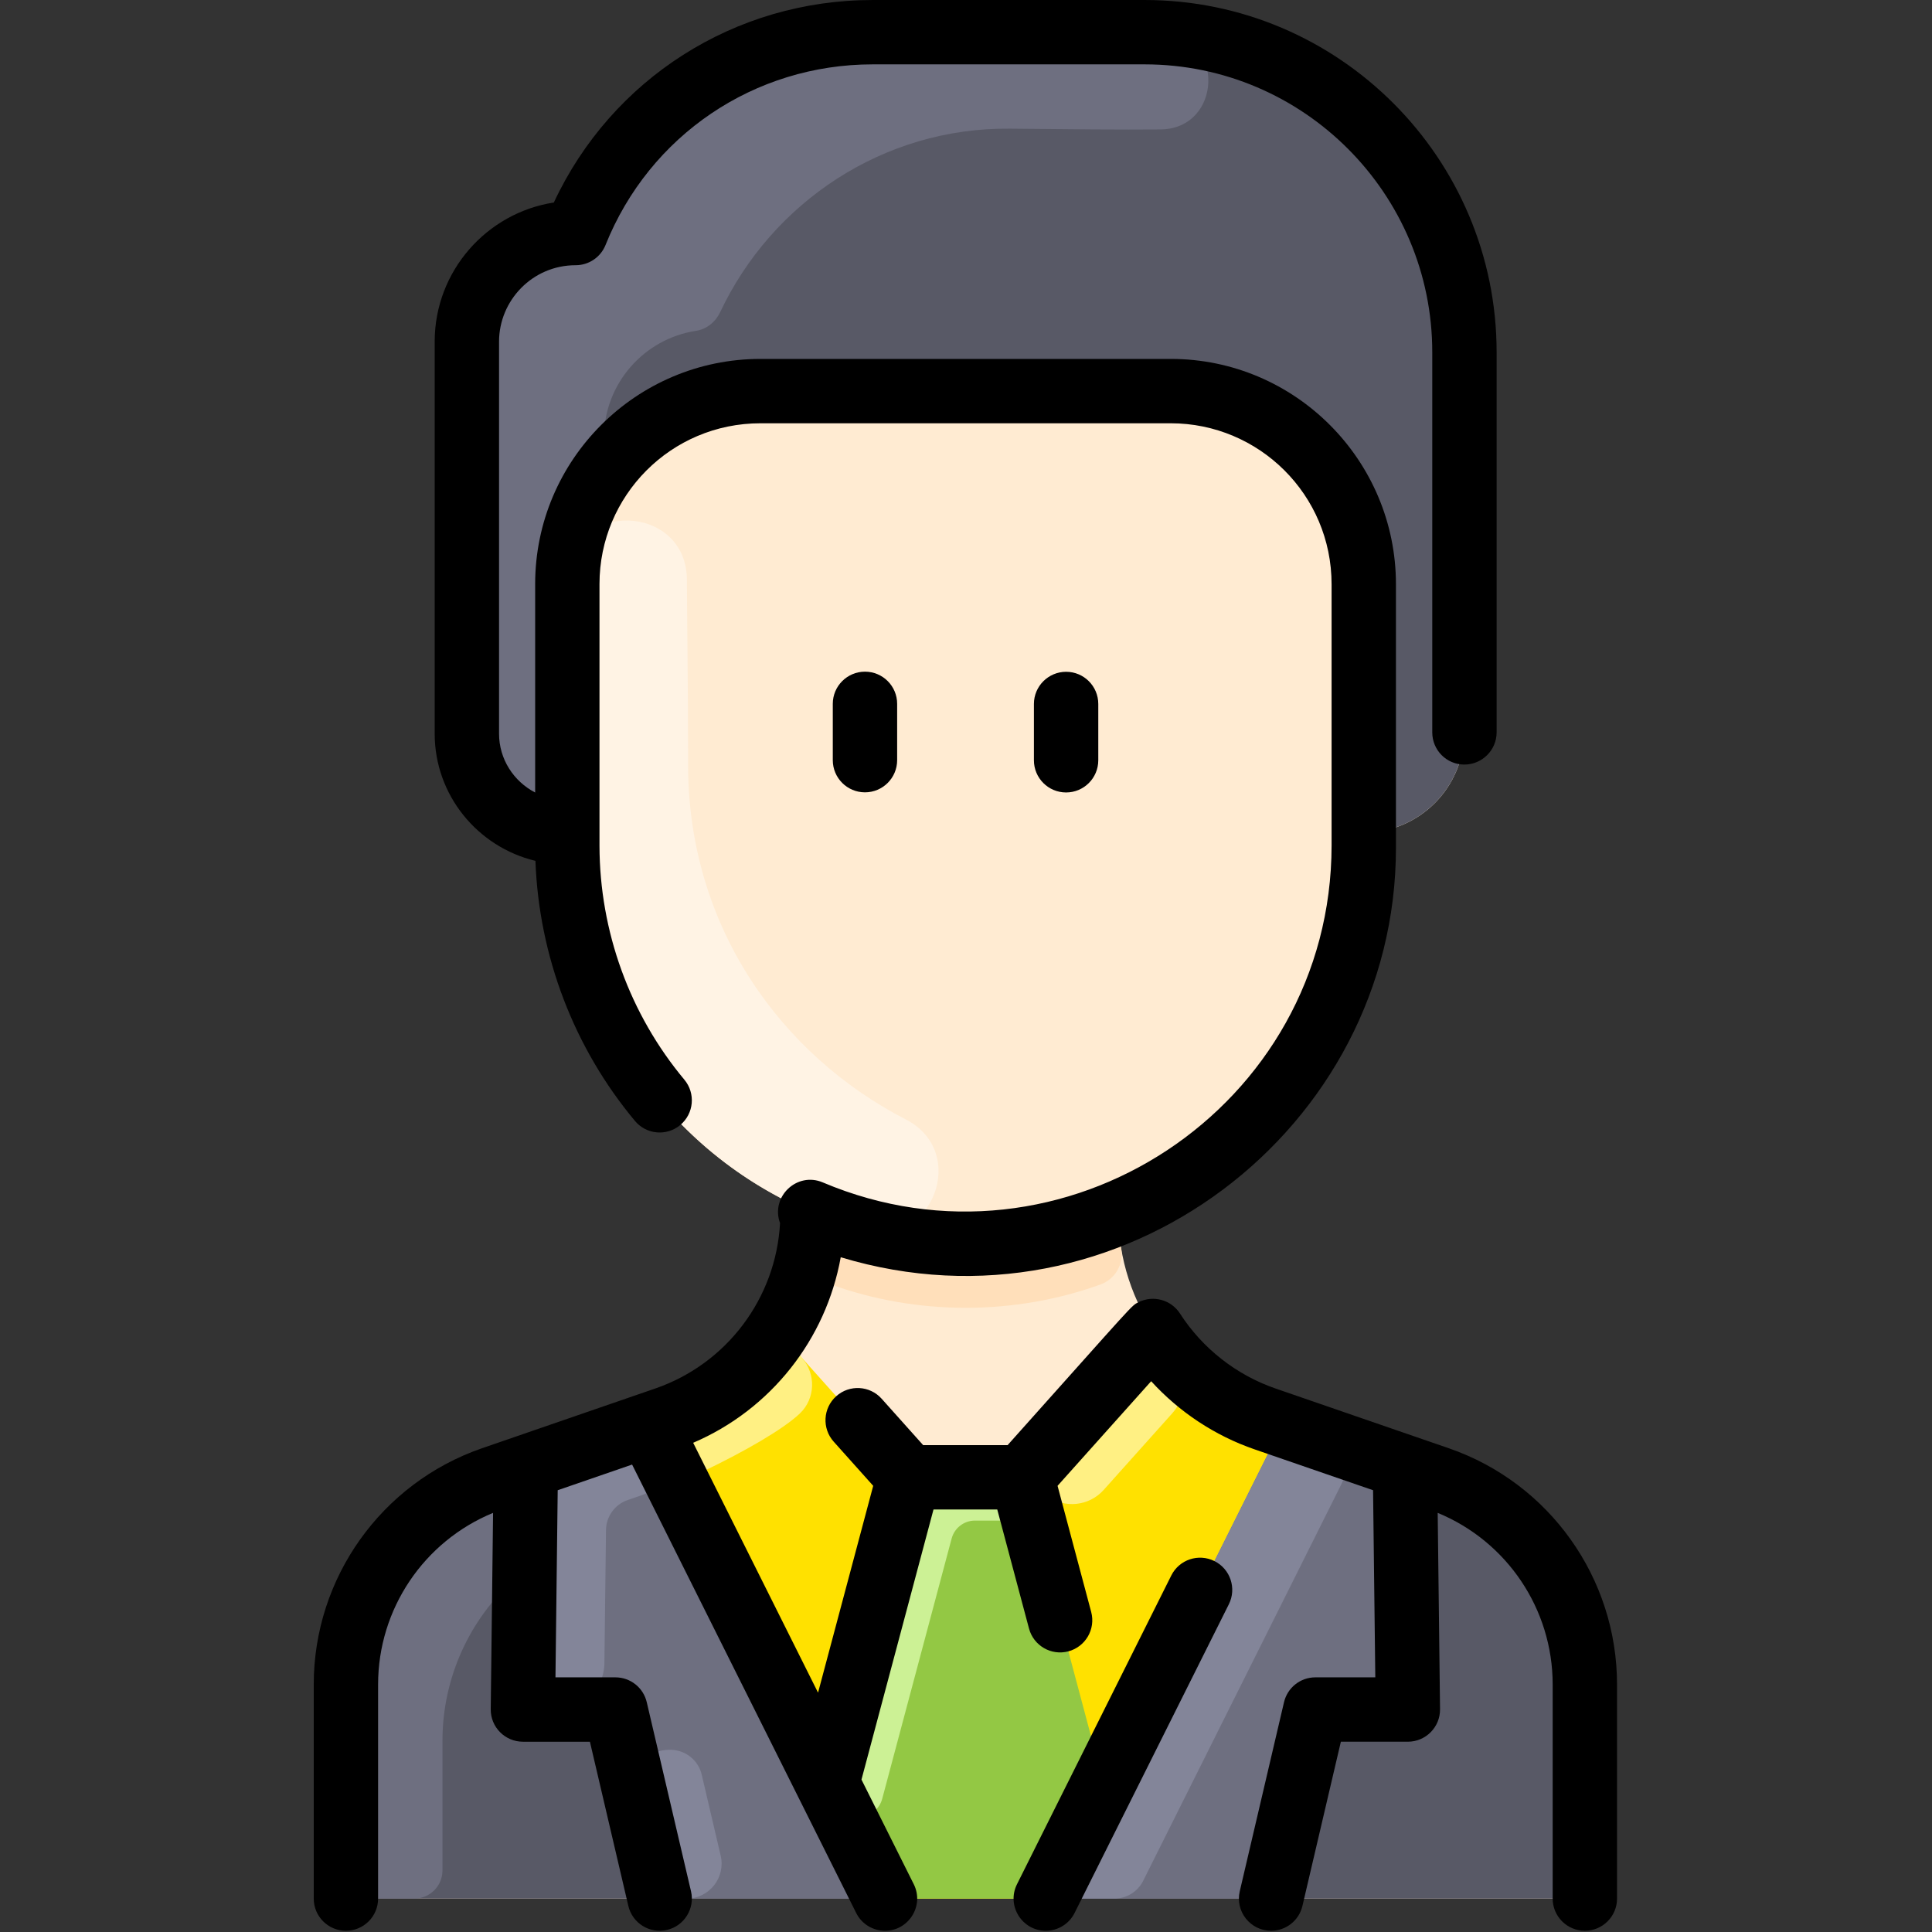 <svg version="1.1" xmlns="http://www.w3.org/2000/svg" xmlns:xlink="http://www.w3.org/1999/xlink" width="479.996px" height="479.996px" viewBox="0,0,256,256"><rect x="0" y="0" width="256" height="256" fill="#333333" stroke="none"/><g fill="none" fill-rule="nonzero" stroke="none" stroke-width="1" stroke-linecap="butt" stroke-linejoin="miter" stroke-miterlimit="10" stroke-dasharray="" stroke-dashoffset="0" font-family="none" font-weight="none" font-size="none" text-anchor="none" style="mix-blend-mode: normal"><g transform="scale(0.533,0.533)"><path d="M357.586,367.613c-0.1,0 -43.858,-15.14 -43.959,-15.18c-21.117,-8.201 -35.63,-28.02 -35.63,-50.87c35.82,-14.9 61,-50.23 61,-91.44v-3.13c13.81,0 25,-11.19 25,-25v-94.46c0,-43.929 -35.611,-79.54 -79.54,-79.54h-67.61c-30.544,0 -58.747,17.586 -71.954,45.64c-1.146,2.435 -3.347,4.265 -6.008,4.672c-12.959,1.981 -22.889,13.177 -22.889,26.689v97.46c0,13.244 10.715,24.54 25,24.54v3.13c0,41.21 25.18,76.54 61,91.44c0,23.405 -15.647,44 -36.49,51.19c-5.09,1.8 -43.02,14.77 -43.12,14.87c-21.78,7.55 -36.39,28.08 -36.39,51.14v45.23c0,4.42 3.58,8 8,8h292c4.42,0 8,-3.58 8,-8v-45.23c0.002,-23.071 -14.62,-43.601 -36.41,-51.151z" fill="#ffebd2"></path><path d="M363.998,87.533v94.46c0,13.81 -11.19,25 -25,25v-61.77c0,-26.51 -21.49,-48 -48,-48h-102c-26.51,0 -48,21.49 -48,48c0,66.53 0.111,61.77 -0.2,61.77c-13.7,0 -24.8,-10.99 -24.8,-24.54v-97.46c0,-13.512 9.929,-24.708 22.889,-26.689c2.661,-0.407 4.861,-2.236 6.008,-4.672c12.909,-27.421 40.704,-45.64 71.954,-45.64h67.61c43.927,0.001 79.539,35.613 79.539,79.541z" fill="#585966"></path><path d="M289.226,8.157c15.375,0.885 14.652,23.878 -0.747,24.02c-10.021,0.092 -22.198,-0.04 -37.437,-0.193c-31.422,-0.317 -59.116,18.29 -71.991,45.591c-1.148,2.434 -3.35,4.263 -6.011,4.667c-12.959,1.972 -22.895,13.16 -22.904,26.672v8.26c-5.68,7.87 -9.05,17.54 -9.055,27.99c-0.032,66.569 0.122,61.77 -0.22,61.77c-13.7,-0.005 -24.76,-11.01 -24.75,-24.56v-97.46c0.009,-13.512 9.969,-24.7 22.929,-26.672c2.661,-0.405 4.863,-2.233 6.011,-4.667c13.064,-27.702 41.024,-45.591 71.941,-45.591c0,-0.001 70.717,0.086 72.234,0.173z" fill="#6e6f80"></path><path d="M225.223,278.32c15.763,8.109 6.51,32.054 -10.621,27.496c-42.77,-11.381 -73.518,-50.215 -73.541,-95.633c0,0 0.051,-66.177 0.072,-66.751c0.697,-19.196 29.548,-18.462 29.63,0.746c0.049,11.416 0.299,26.181 0.298,46.005c-0.002,40.228 23.133,72.176 54.162,88.137z" fill="#fff3e4"></path><path d="M273.627,319.306c-21.299,7.719 -45.588,7.818 -67.249,-0.052c-3.592,-1.305 -5.746,-5.014 -5.12,-8.784c0.74,-4.459 0.648,-7.601 0.744,-8.937c24.503,10.22 52.069,10.011 76,0.05c0,3.032 0.249,6.023 0.737,8.947c0.63,3.769 -1.52,7.475 -5.112,8.776z" fill="#ffdfba"></path><path d="M161.168,354.243c-29.508,10.179 -38.68,13.281 -38.78,13.38c-21.78,7.55 -36.39,28.08 -36.39,51.14v45.23c0,4.418 3.582,8 8,8h126.01z" fill="#585966"></path><path d="M357.586,367.613c-0.34,-0.119 -31.598,-10.9 -38.758,-13.37l-58.84,117.75h126.01c4.418,0 8,-3.582 8,-8v-45.23c0,-23.07 -14.645,-43.535 -36.412,-51.15z" fill="#585966"></path><path d="M130.718,364.743l-0.271,22.477c-0.024,1.985 -0.905,3.85 -2.385,5.173c-11.256,10.058 -18.063,24.626 -18.063,40.37v32.23c0,3.866 -3.134,7 -7,7h-9c-4.418,0 -8,-3.582 -8,-8v-45.23c0,-23.06 14.61,-43.59 36.39,-51.14c0,0 0.01,-0.01 0.03,-0.01c0.339,-0.12 3.649,-1.26 8.299,-2.87z" fill="#6e6f80"></path><path d="M314.488,352.753c-11.79,-4.07 -21.45,-11.91 -27.86,-21.87l-32.56,36.38h-28.14l-32.56,-36.38c-6.41,9.96 -16.07,17.8 -27.86,21.87c-0.41,0.14 -2,0.69 -4.34,1.49l58.84,117.75h39.98l58.84,-117.75c-2.34,-0.8 -3.93,-1.35 -4.34,-1.49z" fill="#ffe100"></path><path d="M198.838,351.403c-4.255,4.043 -14.142,9.602 -23.257,14.001c-3.945,1.904 -8.685,0.294 -10.644,-3.624l-3.769,-7.538c2.34,-0.8 3.93,-1.35 4.34,-1.49c11.79,-4.07 21.45,-11.91 27.86,-21.87l5.96,6.66c3.58,4.001 3.4,10.161 -0.49,13.861z" fill="#fff083"></path><path d="M254.068,367.263l32.56,-36.38c1.444,2.235 3.047,4.364 4.8,6.368c3.544,4.051 3.604,10.072 0.014,14.082l-17.07,19.071c-3.639,4.066 -9.777,4.686 -14.156,1.43z" fill="#fff083"></path><path d="M254.068,367.263l20.27,76.01l-14.35,28.72h-39.98l-14.35,-28.72l20.27,-76.01z" fill="#93c844"></path><path d="M349.278,364.743l0.623,52.154c0.053,4.455 -3.544,8.096 -7.999,8.096h-8.56c-3.716,0 -6.943,2.559 -7.79,6.177l-9.554,40.823h-56.01l58.84,-117.75z" fill="#6e6f80"></path><path d="M220.008,471.993h-56.01l-9.554,-40.823c-0.847,-3.618 -4.074,-6.177 -7.79,-6.177h-8.558c-4.456,0 -8.053,-3.642 -8,-8.098l0.622,-52.152l30.45,-10.5z" fill="#6e6f80"></path><path d="M249.128,378.023h-6.75c-2.718,0 -5.097,1.827 -5.797,4.454l-17.251,64.675c-1.424,5.337 -8.693,6.078 -11.164,1.137l-2.508,-5.015l20.27,-76.01h28.14l0.857,3.214c1.016,3.808 -1.855,7.545 -5.797,7.545z" fill="#ccf195"></path><path d="M159.743,371.633l-3.702,1.278c-3.194,1.101 -5.35,4.089 -5.39,7.467l-0.395,33.079c-0.078,6.496 -5.435,11.695 -11.93,11.542c-5.16,-0.122 -8.285,-3.983 -8.229,-8.103l0.622,-52.152l30.45,-10.5l3.123,6.251c2.159,4.323 0.019,9.561 -4.549,11.138z" fill="#838599"></path><path d="M170.705,471.993h-6.707l-6.161,-26.34c-1.222,-5.223 2.522,-10.717 8.82,-10.66c3.71,0.033 6.94,2.56 7.79,6.18l4.715,20.155c1.276,5.45 -2.86,10.665 -8.457,10.665z" fill="#838599"></path><path d="M333.517,368.88l-49.318,98.69c-1.355,2.711 -4.125,4.424 -7.156,4.424h-17.055l58.84,-117.75l10.139,3.497c4.571,1.575 6.711,6.814 4.55,11.139z" fill="#838599"></path><path d="M215.027,196.978c4.416,0.001 8.004,-3.579 8.007,-7.995v-14c0.003,-4.418 -3.575,-8.003 -7.993,-8.005c-4.416,-0.001 -8.004,3.579 -8.007,7.995v14c-0.003,4.418 3.575,8.003 7.993,8.005z" fill="#000000"></path><path d="M265.028,197.009c4.416,0.001 8.004,-3.579 8.007,-7.995v-14c0.003,-4.418 -3.575,-8.003 -7.993,-8.005c-4.416,-0.001 -8.004,3.579 -8.007,7.995v14c-0.004,4.418 3.575,8.004 7.993,8.005z" fill="#000000"></path><path d="M360.204,360.049l-43.104,-14.862c-9.738,-3.358 -18.173,-9.977 -23.751,-18.637c-2.167,-3.374 -6.586,-4.655 -10.261,-2.841c-1.936,0.956 -0.448,-0.373 -32.596,35.556h-20.991l-10.32,-11.534c-2.945,-3.292 -8.002,-3.573 -11.296,-0.627c-3.292,2.946 -3.574,8.003 -0.627,11.296l9.823,10.979l-13.712,51.422l-31.044,-62.121c19.314,-8.27 33.017,-25.72 36.683,-46.127c69.394,21.018 138.028,-31.97 138.028,-101.758v-65.503c0.02,-30.876 -25.065,-56.044 -55.944,-56.064h-102.036c-30.86,0 -55.996,25.068 -56.015,55.933v51.862c-5.342,-2.775 -8.98,-8.294 -8.977,-14.642v-97.46c0.007,-10.201 8.28,-18.988 19.048,-18.988c3.269,0 6.21,-1.989 7.426,-5.024c10.939,-27.299 37.001,-44.909 66.407,-44.909h67.653c39.447,0.025 71.491,32.159 71.466,71.607v94.459c-0.003,4.418 3.55,8.004 7.968,8.005c4.416,0.001 8.029,-3.579 8.032,-7.995v-94.46c0.03,-48.27 -39.186,-87.586 -87.457,-87.616h-67.663c-34.297,0 -64.88,19.581 -79.259,50.345c-16.653,2.568 -29.61,17.023 -29.621,34.565v97.46c-0.01,15.311 10.669,28.184 25.047,31.641c0.865,23.647 9.556,46.471 24.743,64.656c2.831,3.392 7.876,3.845 11.268,1.012c3.391,-2.832 3.845,-7.877 1.012,-11.268c-13.582,-16.263 -21.056,-36.892 -21.099,-58.113v-65.128c0.014,-21.917 17.733,-39.943 40.02,-39.943h102.026c21.868,0.014 39.968,17.723 39.954,40.054v64.895c-0.041,65.115 -66.834,109.05 -126.492,83.772c-6.444,-2.729 -13.025,3.581 -10.624,10.121c-1.01,18.647 -13.217,34.977 -31.026,41.118l-43.11,14.864c-24.998,8.667 -41.788,32.25 -41.788,58.715v53.227c0,4.418 3.582,8 8,8c4.418,0 8,-3.582 8,-8v-53.227c0,-18.775 11.382,-35.587 28.584,-42.663l-0.583,48.794c-0.053,4.456 3.547,8.096 8,8.096h16.656l9.554,40.823c1.004,4.289 5.298,6.976 9.613,5.966c4.302,-1.007 6.973,-5.311 5.966,-9.613l-11,-47c-0.847,-3.618 -4.074,-6.177 -7.79,-6.177h-14.904l0.556,-46.522l18.495,-6.377l55.708,111.476c1.401,2.804 4.227,4.426 7.163,4.426c5.886,0 9.822,-6.231 7.15,-11.578l-12.998,-26.01l17.905,-67.142h15.852l7.892,29.591c1.138,4.269 5.52,6.809 9.791,5.669c4.269,-1.139 6.807,-5.522 5.668,-9.791l-8.361,-31.355l23.268,-26.005c6.985,7.661 15.849,13.54 25.704,16.938l29.462,10.158l0.556,46.522h-14.904c-3.716,0 -6.942,2.559 -7.789,6.177l-11,47c-1.177,5.028 2.646,9.825 7.796,9.825c3.632,0 6.919,-2.49 7.782,-6.179l9.555,-40.823h16.656c4.463,0 8.054,-3.652 7.999,-8.096l-0.583,-48.794c17.202,7.076 28.584,23.888 28.584,42.663v53.227c0,4.418 3.582,8 8,8c4.418,0 8,-3.582 8,-8v-53.227c0,-26.468 -16.786,-50.065 -41.794,-58.716z" fill="#000000"></path><path d="M301.917,388.089c-3.952,-1.975 -8.757,-0.373 -10.732,3.58l-38.354,76.748c-2.676,5.355 1.271,11.578 7.15,11.578c2.935,0 5.761,-1.622 7.162,-4.426l38.354,-76.748c1.974,-3.952 0.372,-8.757 -3.58,-10.732z" fill="#000000"></path></g></g></svg>